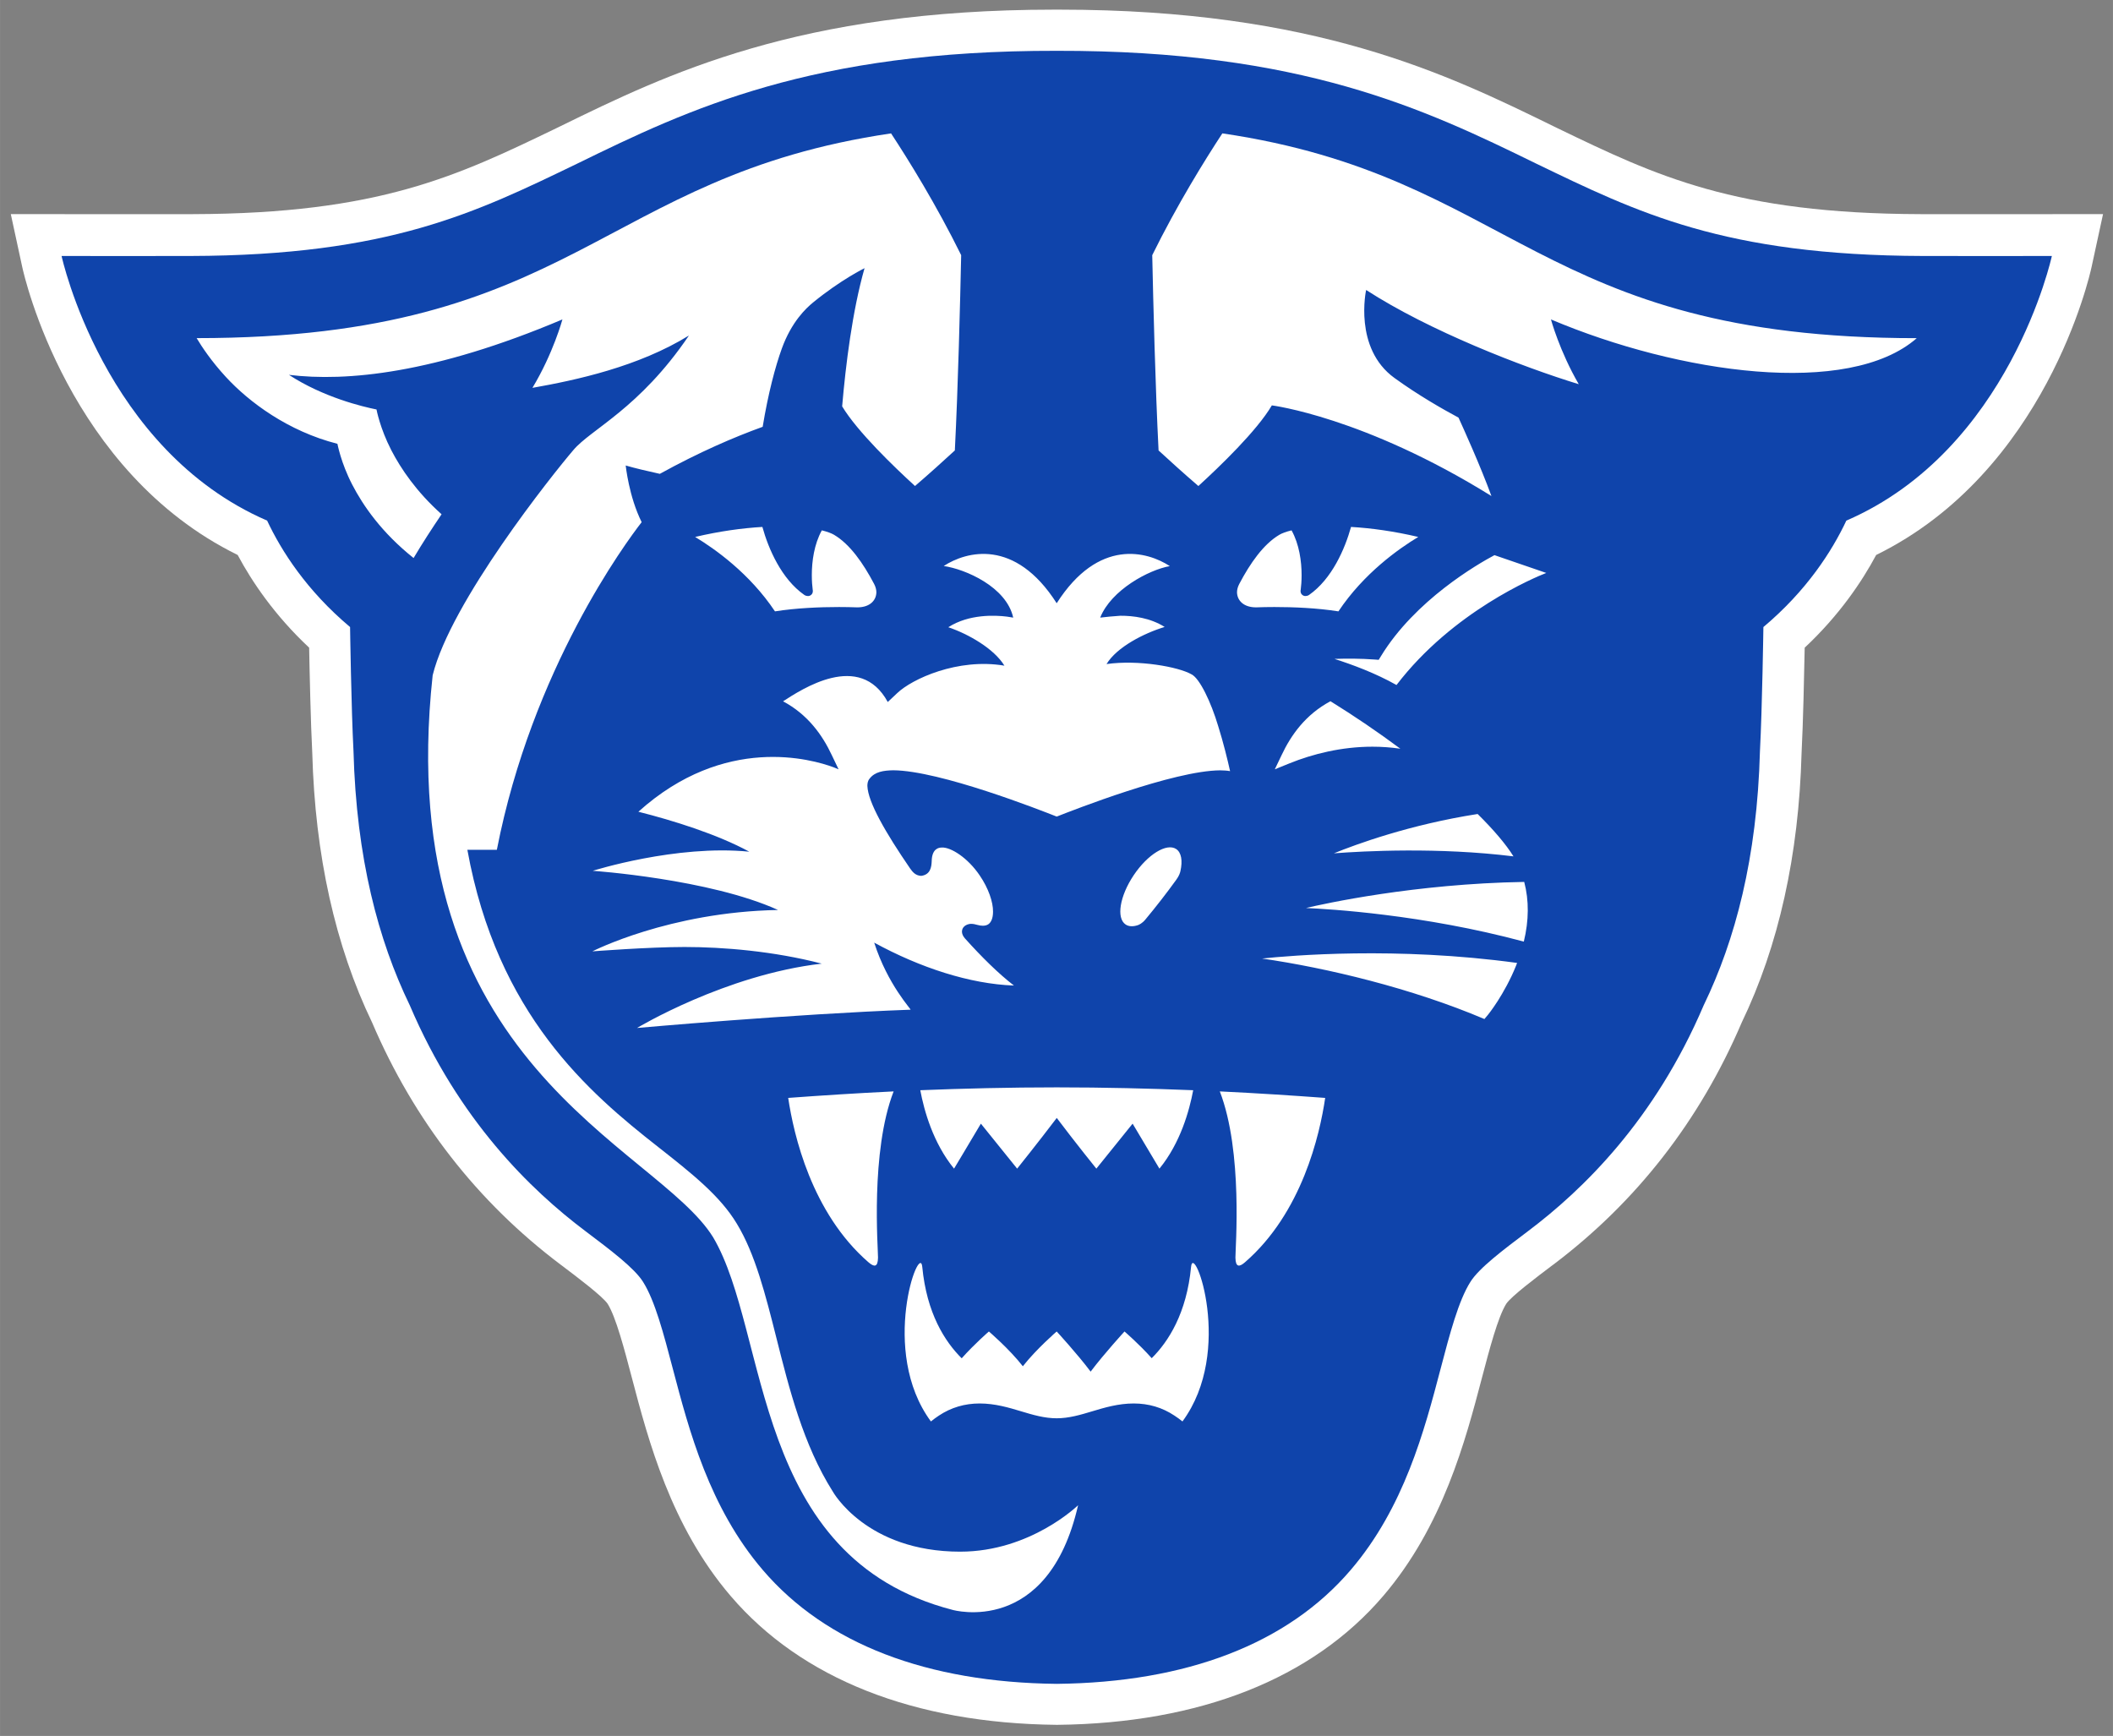 <?xml version="1.0" encoding="UTF-8" standalone="no"?>
<svg xmlns:rdf="http://www.w3.org/1999/02/22-rdf-syntax-ns#" xmlns="http://www.w3.org/2000/svg" xml:space="preserve" height="165.96" viewBox="0 0 202 165.963" width="202" version="1.1" xmlns:cc="http://creativecommons.org/ns#" xmlns:dc="http://purl.org/dc/elements/1.1/"><rect x="0" y="0" width="202" height="165.963" fill="#808080" stroke="none"/><g transform="matrix(1.25 0 0 -1.25 -537.52 1021.3)"><g style="" transform="matrix(2.059 0 0 2.059 -539.28 -793.21)"><path d="m546.86 774.1s-1.855-0.002-3.267-0.002c-0.814 0-1.315 0.001-1.493 0.002-6.911 0.019-9.811 1.418-13.483 3.19l-0.154 0.075c-3.943 1.93-8.852 4.331-18.333 4.331h-0.108-0.115c-9.481 0-14.389-2.401-18.333-4.331l-0.154-0.075c-3.672-1.772-6.572-3.171-13.492-3.19-0.17-0.001-0.669-0.002-1.485-0.002-1.411 0-3.265 0.002-3.265 0.002l-2.017 0.002 0.426-1.97c0.069-0.317 1.711-7.603 8.001-10.692 0.529-0.99 1.367-2.237 2.655-3.444 0.019-0.992 0.058-2.784 0.116-3.916 0.103-3.792 0.852-7.16 2.224-10.011 1.555-3.638 3.911-6.663 7.002-8.991l0.023-0.017c0.609-0.46 1.529-1.154 1.722-1.437 0.306-0.484 0.624-1.694 0.905-2.765 0.61-2.318 1.446-5.493 3.662-8.085 2.627-3.076 6.812-4.732 12.104-4.789l0.018-0.001 0.017 0.001c5.292 0.057 9.477 1.713 12.103 4.788 2.217 2.593 3.053 5.768 3.663 8.089 0.281 1.068 0.599 2.278 0.907 2.764 0.191 0.281 1.111 0.975 1.72 1.435l0.023 0.016c3.091 2.329 5.447 5.354 7.001 8.992 1.374 2.851 2.122 6.219 2.225 10.011 0.058 1.132 0.097 2.924 0.116 3.916 1.288 1.207 2.126 2.454 2.655 3.444 6.29 3.089 7.932 10.375 8 10.692l0.427 1.97-2.016-0.002" fill="#fff"/><path d="m499.09 723.74c-1.983 2.319-2.734 5.176-3.338 7.47-0.342 1.303-0.665 2.532-1.107 3.23-0.323 0.515-1.209 1.181-2.146 1.888-2.03 1.528-4.699 4.118-6.514 8.375l-0.009 0.021c-0.004 0.002-0.005 0.008-0.005 0.009-1.154 2.39-1.975 5.439-2.081 9.422-0.083 1.585-0.127 4.608-0.127 4.608-1.612 1.353-2.551 2.826-3.081 3.953-6.078 2.631-7.635 9.83-7.635 9.83s4.19-0.005 4.782 0c7.409 0.02 10.62 1.621 14.391 3.44 4.109 2.011 8.695 4.199 17.791 4.181 9.097 0.018 13.683-2.17 17.792-4.181 3.771-1.819 6.982-3.42 14.391-3.44 0.592-0.005 4.781 0 4.781 0s-1.556-7.199-7.634-9.83c-0.53-1.127-1.469-2.6-3.081-3.953 0 0-0.044-3.023-0.128-4.608-0.105-3.983-0.926-7.032-2.08-9.422 0-0.001-0.001-0.007-0.005-0.009l-0.009-0.021c-1.816-4.257-4.484-6.847-6.514-8.375-0.937-0.707-1.823-1.373-2.146-1.888-0.443-0.698-0.766-1.927-1.108-3.23-0.603-2.294-1.355-5.151-3.337-7.47-2.352-2.754-6.11-4.181-10.922-4.233-4.811 0.052-8.569 1.479-10.921 4.233" fill-opacity=".941" fill="#0039a6"/><path d="m526.03 744.36c0.004 0.005 0.612 0.75 1.046 1.832 0.012 0.031 0.023 0.063 0.035 0.094-4.49 0.615-8.433 0.273-9.472 0.163 2.408-0.349 5.555-1.099 8.259-2.247l0.132 0.158zm-4.291 9.958c0.339 0 0.686-0.024 1.036-0.075-0.818 0.608-1.697 1.208-2.596 1.764-0.921-0.492-1.465-1.254-1.819-2.01l-0.248-0.519 0.542 0.22c0.872 0.353 1.94 0.62 3.085 0.62zm5.622-7.24c0.191 0.786 0.196 1.528 0.015 2.217-4.071-0.067-7.437-0.811-8.106-0.969 0.839-0.036 4.348-0.239 8.091-1.248zm-0.384 3.166c-0.281 0.452-0.74 0.99-1.331 1.574-2.531-0.395-4.532-1.132-5.34-1.461 1.116 0.085 3.88 0.233 6.671-0.113zm-20.548-25.827c-3.499 0-4.736 2.234-4.736 2.234-1.099 1.736-1.623 3.835-2.093 5.7-0.407 1.615-0.789 3.125-1.47 4.247-0.62 1.035-1.674 1.869-2.92 2.849-2.571 2.015-5.983 4.919-7.09 11.041h1.095c1.311 6.723 4.804 11.43 5.379 12.17-0.476 0.957-0.59 2.092-0.593 2.105 0.321-0.094 0.81-0.21 1.268-0.31 1.465 0.808 2.763 1.365 3.82 1.747 0.203 1.234 0.469 2.239 0.712 2.909 0.36 0.993 0.899 1.496 1.158 1.708 1.039 0.85 1.914 1.275 1.914 1.275-0.453-1.587-0.7-3.593-0.832-5.133 0.568-0.941 1.927-2.246 2.706-2.958 0.534 0.458 1.079 0.952 1.48 1.321 0.12 2.353 0.198 5.542 0.235 7.254-0.93 1.885-1.957 3.538-2.604 4.523-10.893-1.605-11.654-7.605-25.794-7.605 0.19-0.319 0.546-0.856 1.085-1.441 0.86-0.935 2.313-2.019 4.144-2.484 0.003 0 0.124-0.693 0.548-1.513 0.405-0.785 1.1-1.791 2.281-2.73 0 0 0 0.001 0.002 0.002 0.324 0.546 0.68 1.094 1.038 1.623-0.933 0.834-1.512 1.692-1.868 2.381-0.423 0.82-0.549 1.512-0.549 1.512-0.507 0.102-1.967 0.447-3.253 1.286 2.129-0.26 5.395 0.043 10.159 2.059v-0.001 0.001s-0.342-1.263-1.114-2.542c1.629 0.288 3.938 0.786 5.813 1.944-1.847-2.727-3.644-3.479-4.296-4.259-0.776-0.907-4.556-5.646-5.223-8.362-1.572-14.508 8.312-17.459 10.42-20.879 2.103-3.564 1.39-11.896 8.892-13.837 0 0 3.543-1.012 4.662 3.888 0 0-1.764-1.725-4.376-1.725zm9.579 30.668c-0.266 0.893-0.691 1.777-0.991 1.921-0.48 0.277-1.976 0.55-3.156 0.381 0.385 0.632 1.382 1.142 2.159 1.379-0.535 0.338-1.165 0.418-1.645 0.416-0.258-0.017-0.512-0.041-0.749-0.069 0.408 1.028 1.809 1.777 2.586 1.913-0.831 0.544-2.646 1.058-4.202-1.379-1.552 2.431-3.363 1.925-4.196 1.383 0.802-0.116 2.327-0.773 2.581-1.916v-0.001c-0.079 0.014-0.157 0.026-0.234 0.037-0.438 0.055-1.409 0.1-2.177-0.394 0.749-0.254 1.696-0.794 2.084-1.428-1.738 0.293-3.435-0.497-3.981-1.019l-0.352-0.331c-1.04 1.913-3.209 0.464-3.889 0.026 0.919-0.491 1.461-1.252 1.814-2.007l0.248-0.519-0.184 0.075c-0.796 0.296-4.044 1.239-7.252-1.651 1.282-0.323 2.935-0.838 4.119-1.484-2.718 0.272-5.813-0.71-5.813-0.71s4.334-0.299 6.881-1.455c-4.049-0.074-6.896-1.537-6.896-1.537s2.081 0.162 3.424 0.162c1.439 0 3.315-0.155 5.096-0.618-3.586-0.413-6.861-2.39-6.861-2.39s5.844 0.522 10.159 0.679c0.041 0.002-0.846 0.922-1.35 2.491 1.708-0.933 3.558-1.536 5.191-1.594-0.583 0.449-1.202 1.064-1.815 1.745-0.054 0.068-0.11 0.131-0.116 0.259 0.009 0.238 0.252 0.288 0.336 0.288 0.08 0 0.153-0.015 0.231-0.038 0.077-0.022 0.146-0.032 0.208-0.032 0.082 0 0.146 0.018 0.199 0.051 0.102 0.066 0.18 0.216 0.18 0.471 0.004 0.355-0.167 0.867-0.496 1.348-0.444 0.657-1.069 1.048-1.401 1.035-0.088-0.003-0.148-0.019-0.202-0.057-0.101-0.062-0.176-0.207-0.179-0.454-0.009-0.211-0.045-0.498-0.392-0.542-0.201 0.011-0.307 0.129-0.406 0.269-0.919 1.34-1.569 2.47-1.591 3.07 0 0.084 0.009 0.183 0.08 0.27 0.198 0.26 0.52 0.306 0.881 0.313 1.73-0.011 5.455-1.477 6.072-1.72 0.618 0.243 4.341 1.706 6.069 1.718 0.133-0.002 0.255-0.009 0.37-0.029-0.094 0.426-0.248 1.055-0.442 1.674zm0.155 22.015c-0.647-0.986-1.674-2.639-2.604-4.524 0.036-1.712 0.115-4.901 0.235-7.254 0.401-0.369 0.945-0.863 1.479-1.321 0.79 0.721 2.175 2.052 2.729 2.995 0 0 3.42-0.424 8.156-3.367-0.405 1.111-1.059 2.555-1.223 2.913-0.592 0.317-1.494 0.832-2.377 1.471-1.531 1.106-1.054 3.27-1.054 3.27 2.35-1.523 5.813-2.862 7.898-3.5-0.715 1.231-1.033 2.406-1.033 2.406 4.764-2.016 11.062-2.906 13.588-0.696-14.14 0-14.902 6.001-25.794 7.607zm-1.557-27.403c0.085 0.38 0.038 0.688-0.157 0.819-0.354 0.236-1.061-0.199-1.579-0.972-0.519-0.775-0.653-1.594-0.299-1.831 0.118-0.078 0.275-0.083 0.45-0.025 0.054 0.018 0.166 0.07 0.28 0.206 0.401 0.482 0.793 0.986 1.156 1.489 0.104 0.143 0.137 0.259 0.149 0.314zm-7.412-9.381 1.347-1.671s0.751 0.935 1.471 1.883c0.715-0.948 1.471-1.883 1.471-1.883l1.347 1.671c0.515-0.87 0.996-1.671 0.996-1.671 0.78 0.955 1.112 2.155 1.254 2.913-1.6 0.064-3.308 0.106-5.068 0.106-1.762 0-3.469-0.042-5.069-0.106 0.142-0.758 0.475-1.958 1.254-2.913 0 0 0.482 0.801 0.997 1.671zm9.813-5.146c2.112 1.834 2.775 4.73 2.976 6.102-1.182 0.087-2.5 0.174-3.914 0.242 0.869-2.245 0.575-5.848 0.58-6.176 0.007-0.366 0.148-0.352 0.358-0.168zm-16.97 6.102c0.205-1.372 0.868-4.268 2.978-6.102 0.213-0.184 0.352-0.198 0.358 0.168 0.005 0.328-0.289 3.931 0.58 6.176-1.414-0.068-2.73-0.155-3.916-0.242zm5.301-12.017c0.095 0.075 0.193 0.149 0.297 0.217 0.452 0.301 0.962 0.45 1.513 0.45 0.568 0 1.085-0.153 1.537-0.29 0.447-0.135 0.871-0.26 1.325-0.26 0.452 0 0.876 0.125 1.323 0.26 0.455 0.137 0.969 0.29 1.538 0.29 0.552 0 1.061-0.149 1.512-0.45 0.106-0.068 0.204-0.142 0.299-0.217 1.934 2.621 0.412 6.695 0.32 5.743-0.164-1.718-0.837-2.774-1.462-3.394-0.472 0.529-1.011 0.992-1.011 0.992s-0.754-0.822-1.258-1.491c-0.503 0.669-1.261 1.491-1.261 1.491s-0.752-0.649-1.257-1.292c-0.503 0.645-1.261 1.292-1.261 1.292s-0.537-0.464-1.01-0.996c-0.626 0.62-1.301 1.675-1.465 3.398-0.091 0.952-1.611-3.122 0.321-5.743zm-4.39 30.884c0.006-0.005 0.004-0.034 0.004-0.037 0-0.042-0.01-0.095-0.053-0.136-0.041-0.042-0.096-0.053-0.128-0.052-0.089 0.004-0.121 0.035-0.131 0.038-0.856 0.596-1.337 1.718-1.562 2.529-0.746-0.043-1.594-0.159-2.498-0.372 0.73-0.44 2.023-1.352 2.965-2.764 0.796 0.125 1.663 0.161 2.381 0.161 0.243 0 0.465-0.005 0.664-0.012 0.011 0.003 0.026 0.003 0.037 0 0.442 0.007 0.679 0.255 0.685 0.559 0 0.095-0.026 0.199-0.083 0.309-0.407 0.773-0.898 1.477-1.489 1.827-0.094 0.056-0.25 0.115-0.454 0.165-0.287-0.517-0.372-1.156-0.372-1.658 0-0.22 0.014-0.411 0.034-0.557zm18.159 0.557c0 0.502-0.086 1.141-0.373 1.658-0.203-0.05-0.36-0.109-0.454-0.165-0.591-0.35-1.082-1.054-1.489-1.827-0.057-0.11-0.083-0.214-0.083-0.309 0.006-0.304 0.243-0.552 0.685-0.559 0.012 0.003 0.026 0.003 0.037 0 0.199 0.007 0.421 0.012 0.665 0.012 0.717 0 1.584-0.036 2.38-0.161 0.942 1.412 2.235 2.324 2.965 2.764-0.904 0.213-1.752 0.329-2.497 0.372-0.226-0.811-0.707-1.933-1.563-2.529-0.009-0.003-0.042-0.034-0.131-0.038-0.032-0.001-0.086 0.01-0.128 0.052-0.043 0.041-0.053 0.094-0.053 0.136 0 0.003-0.002 0.032 0.005 0.037 0.019 0.146 0.034 0.337 0.034 0.557zm7.164 0.737 1.924-0.661c-0.407-0.157-3.472-1.428-5.563-4.163-0.778 0.44-1.653 0.763-2.305 0.97 0.456 0.015 0.98 0.015 1.489-0.023l0.155-0.011 0.08 0.13c1.269 2.085 3.596 3.426 4.22 3.758" fill="#fff"/></g></g></svg>
